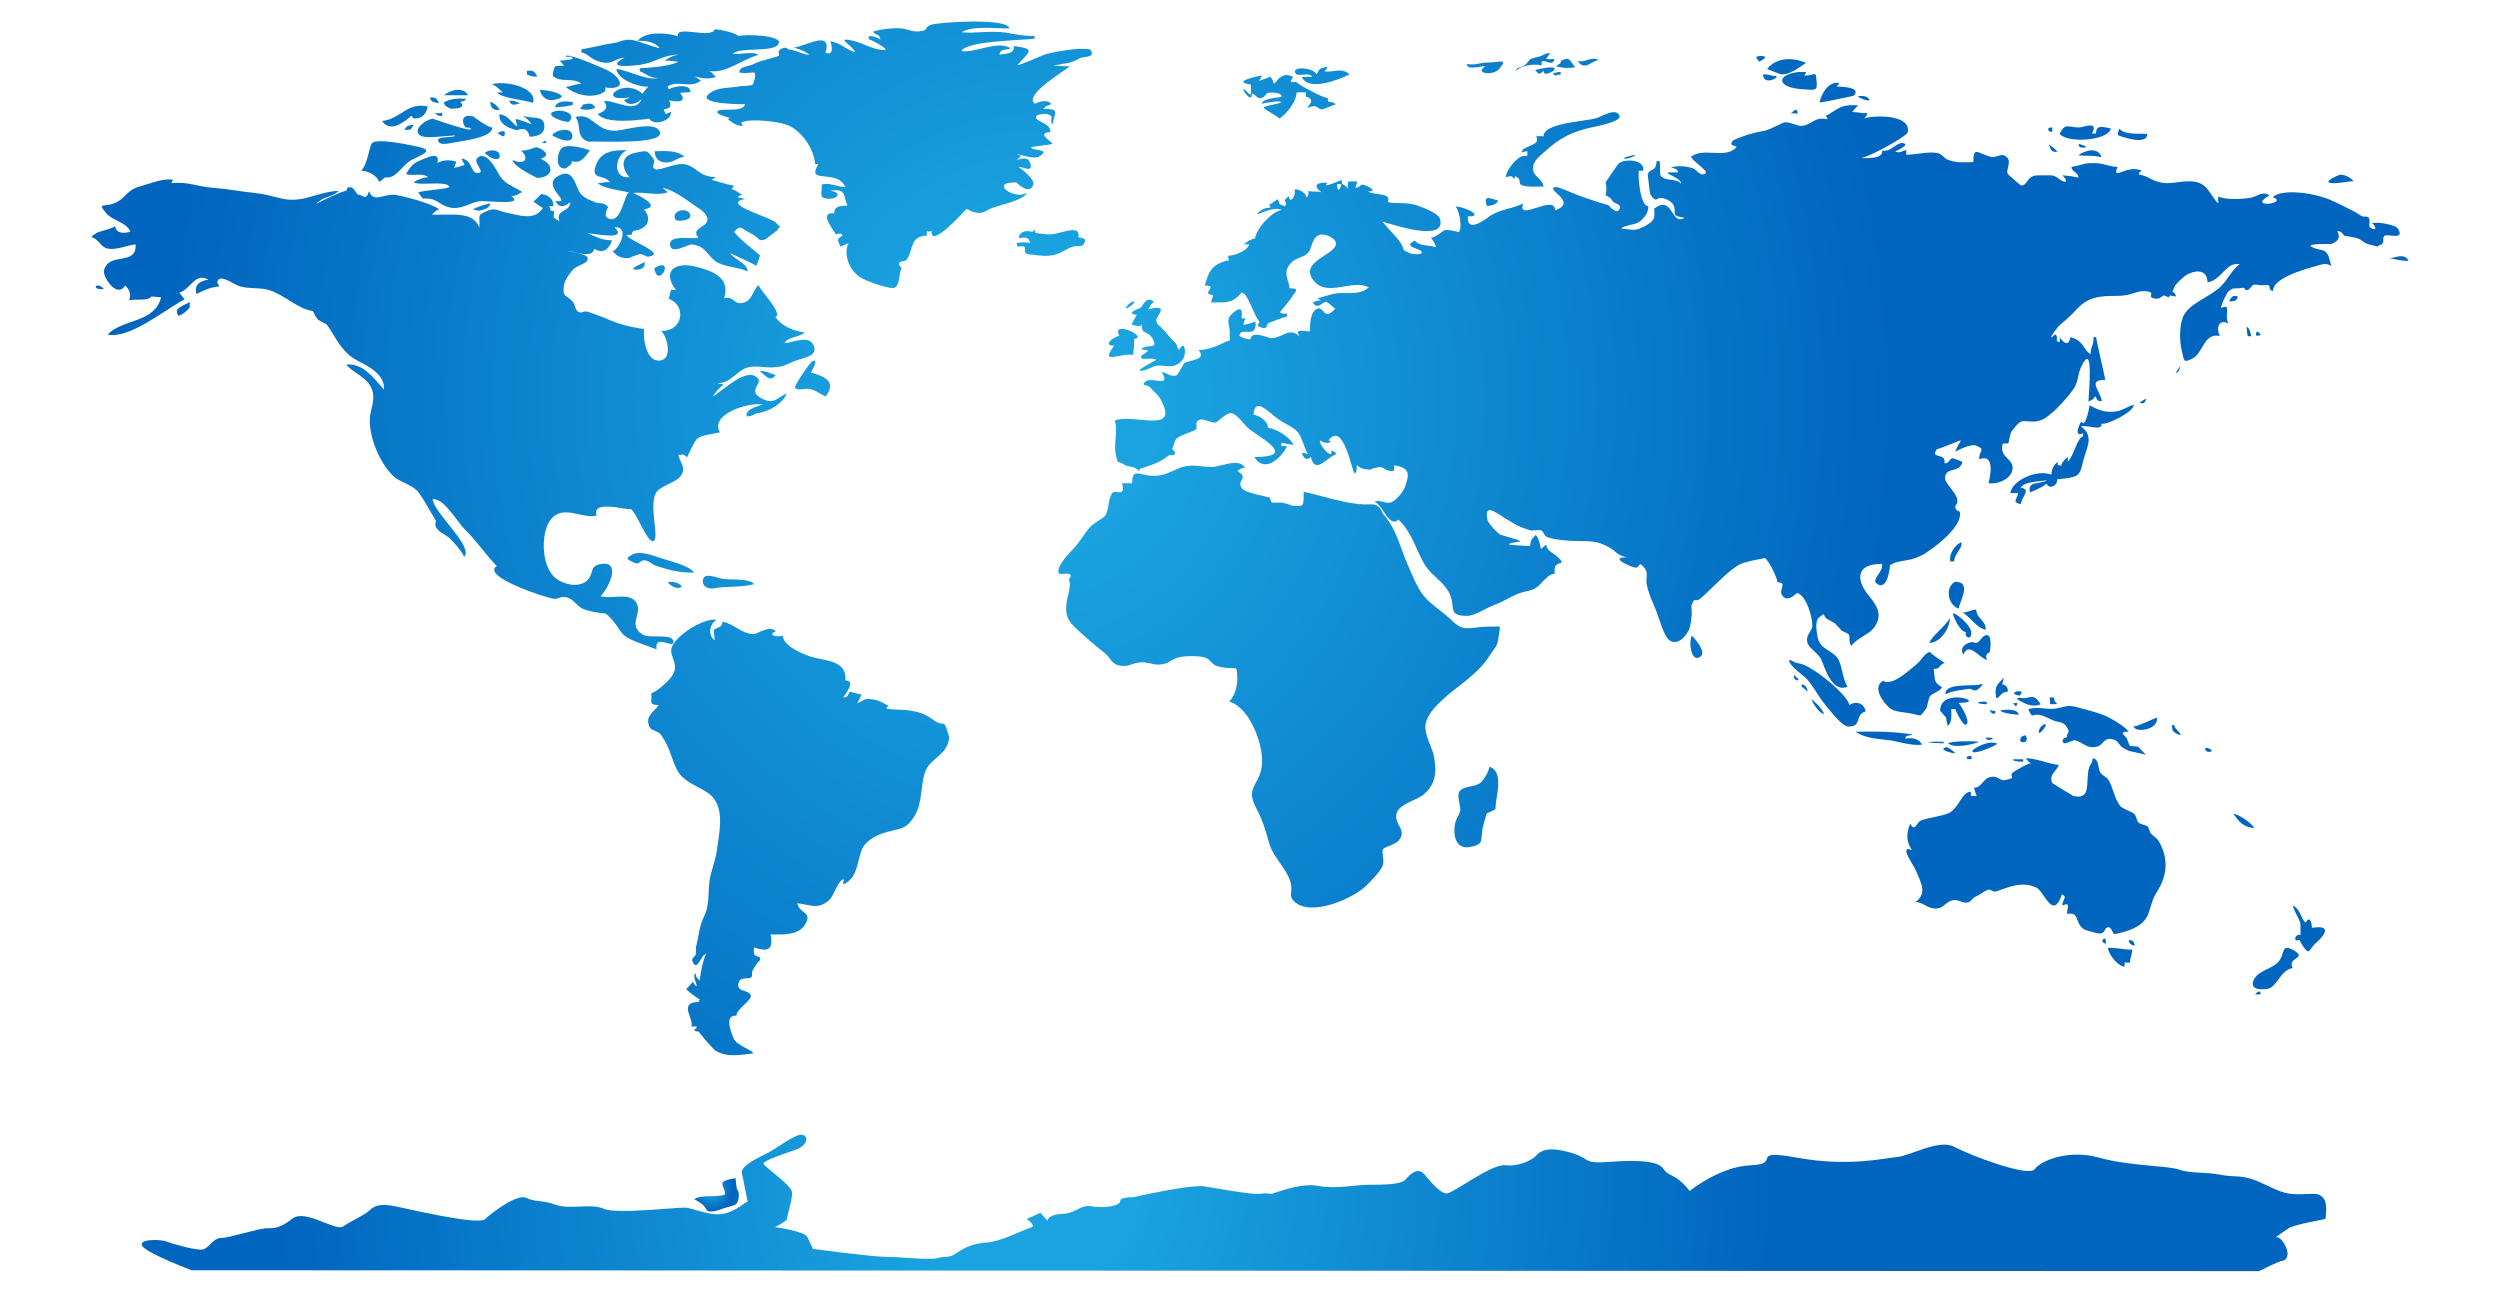 <?xml version="1.0" encoding="utf-8"?>
<!-- Generator: Adobe Illustrator 25.3.1, SVG Export Plug-In . SVG Version: 6.00 Build 0)  -->
<svg version="1.1" id="Capa_1" xmlns="http://www.w3.org/2000/svg" xmlns:xlink="http://www.w3.org/1999/xlink" x="0px" y="0px"
	 viewBox="0 0 2000 1040" enable-background="new 0 0 2000 1040" xml:space="preserve">
<rect y="0" fill="none" width="2000" height="1040"/>
<radialGradient id="SVGID_1_" cx="823.996" cy="659.109" r="690.143" gradientTransform="matrix(1 0 0 -1.107 0 1048.153)" gradientUnits="userSpaceOnUse">
	<stop  offset="0.15" style="stop-color:#1AA3E0"/>
	<stop  offset="1" style="stop-color:#0065BE"/>
</radialGradient>
<path fill="url(#SVGID_1_)" d="M523.4,214.6C540.7,204.1,526.7,232.4,523.4,214.6z M509.2,215.7c4.7,0,7.3-2.5,6.5-6
	C514.2,210.5,501.3,215.7,509.2,215.7z M537.3,129.4c3.6-1.6,5.9-3.5,10.3-4c-6.5-5.6-15.5-4.5-23.9-4.4
	C524,128.4,529.4,131.3,537.3,129.4L537.3,129.4z M1353.6,508.6c-3,3.7-0.9,23.1,7.1,16.4C1365.3,521.3,1355.1,510,1353.6,508.6z
	 M1686.3,759.2c2,5.9,7.1,12.7,13.1,14.3c0.5-1.1,0.5-2.4,0-3.4h4.6c0.2-4.9,1.7-6,1.7-10.5C1701.5,760.4,1685.8,756.5,1686.3,759.2
	C1686.6,760.1,1686.3,758.9,1686.3,759.2L1686.3,759.2z M1703,752.1c0,2.5,2.4,4.2,4.7,4.5C1707.6,753,1705.9,752.1,1703,752.1
	C1703,752.4,1703.4,752.1,1703,752.1z M1683.4,750.9c-3,1.2-1.1,3.4,1.1,4.2C1684.6,754.6,1685.1,750.2,1683.4,750.9
	C1682.9,751,1683.7,750.8,1683.4,750.9z M1812.7,791.2c8.8,0,10.8-14.8,21.4-16.8c-4.7-8.9,12.9-7.5,0.3-14.5
	c-10-5.4-6.1,3.9-12,9.9c-5.2,5.4-15,6.6-18.8,13C1800.7,787.3,1801.6,792.6,1812.7,791.2L1812.7,791.2z M1806,793.7
	c-0.7,0.5-1.4,1.1-2,1.8h4.4C1808.6,794.3,1808.3,792.2,1806,793.7C1805.5,794,1806.3,793.4,1806,793.7L1806,793.7z M1840.3,738.7
	c0,2.3,0.2,8.7,0.2,9.3c0-0.6-4.3-0.3-4.3,2.7c0,3.8,3-0.3,3.8,2.1c-0.1-0.3,4.4,8.9,7,8.2c0.9-0.3,3.5-4.8,5.2-6.1
	c8.1-7,13.5-15.3-2.7-12.6c0-4-1.8-10.3-4.9-4.2c-3.3-2-3.8-8.3-7.7-11.8C1829.7,719.5,1840.3,736.1,1840.3,738.7L1840.3,738.7z
	 M1786.8,651.1c4.1,5.9,7.6,10.5,16.4,11.4C1802.5,659.1,1790.3,651,1786.8,651.1L1786.8,651.1z M1612.6,607.2
	c-6.8,1.1,3.5,2.3,5.9,2.2v-2C1617,607.5,1610.6,607.5,1612.6,607.2L1612.6,607.2z M1673.7,609.8c-8.1,9,2.7,31.3-15.2,26.9
	c0.2,0-16.4-9.7-16.7-10.4c-3-6.2,3.3-9.4,5.3-14.3c-9.1-1.1-17.9-5.4-26.7-5.4c1.8,1.4,1.5,2.5,4.7,4.2c-1.7-1-10.8,4.8-13.2,6.1
	c-7.3,4.2,4,5-8.2,7.2c-3.9,0.7-5.8-4.4-12.3-2.2c-5.5,1.8-6.1,8.3-12.3,8.3c0.9,1.8,1.2,4.8,2.3,6.5h-4.7v-3.3
	c-7.1-0.4-9.6,13.5-17.8,17.1c-6.1,2.7-15.6,3.4-22.3,6c-3,1-5,9.9-8.5,2.3c-2.9,8.3-3.6,13.2,1.4,21.3c-10.8-4.4,0.9,10.9,3.2,16.3
	c4.6,11,9,18-0.2,25.2c6.2,0,9.9,6.2,17.8,5.1c4.6-0.6,6.8-5.5,12-6.5c4-1,8.2,2.7,11.7,1.8s3.6-3.7,6.7-4.8c2.9-1.1,6.1-4,9.4-5.3
	c2.3-1,4.2,2.1,7,1.2c9.6-3.3,20.5-8.4,31.9-3.1c6.7,3.3,13.2,26.9,20.5,5.6c5.2,1.6-0.3,4.9,0.5,8.9c6.4-3.4,4,1.4,3.5,6.6
	c10.5-1.8,5.8,6.5,13.5,12.3c0.9,0.7,10.5,3.3,12.5,3.4c5.3,0.1,3.6-4.9,7-5s3.3,5.9,5.6,5.4c10.8-2.1,22-5.9,26-14.9
	c2.6-6,3.2-12.2,7.3-18.6c8.2-12.7,9.7-26,2.1-39.9c-1.7-3.2-3.8-4.2-6.4-6.6c-1.8-1.8-1.8-4.9-3-6.2c-0.3-0.3-5.9-1.8-7.3-2.9
	c-1.7-1.6-1.5-5.3-3.5-7c-2.6-2.2-9-3.9-10.9-6.1c-4.9-5.5-6.2-16.3-9.9-21.5c-1.1-1.7-4.4-2.9-6.2-5.4c-2-3.1-0.9-10.5-5.9-11.6
	C1673.9,607.5,1673.7,608.6,1673.7,609.8L1673.7,609.8z M1764.4,600c1.5,2.2,3.2,1.6,5.2,0.9C1768.6,598.4,1762.8,597.1,1764.4,600
	C1764.7,600.5,1764.2,599.9,1764.4,600L1764.4,600z M1737.9,583.5c0,2.1,5.3,4.8,6.7,4.4c-1.2-3.1-5.2-5-5.2-7.9
	c-0.7,0-1.4,0.1-2.1,0.3C1737.7,581.4,1737.9,582.5,1737.9,583.5L1737.9,583.5z M1706.8,580.7c0.6,6.2,20.5,3.2,18.7-6.6
	C1724.4,574.1,1706.8,583,1706.8,580.7C1706.9,581.3,1706.8,580.2,1706.8,580.7L1706.8,580.7z M1616.4,593c0,1,7.7,2.1,4-4.8
	C1617.2,588.8,1615.8,590.2,1616.4,593L1616.4,593z M1588.6,590c0.5,2.7,3.5,2.1,5.9,1.1C1592.4,589.4,1591.3,590.5,1588.6,590
	L1588.6,590z M1634.2,580.1c-1.8,1.2-3,3.2-3.2,5.5C1631,589.6,1641.2,575.9,1634.2,580.1L1634.2,580.1z M1626.6,572.3
	c5-2,11.2,2,15.9,4c4.1,1.7,8.1,0.7,10.8,5.1c3.8,6.1-0.5,4.4,0.3,7.9c0.3,1-5.3,0.9-2.9,4.9c1.1,1.8,7.3-2.3,9.4-2
	c6.7,1.8,9.4,7.3,17.8,5c5.2-1.4,5-8.2,13.5-5.4c3.3,1.1,4.1,4.9,7,6.4c5.8,3.1,2.9,2.1,10.6,3.8c11.7,2.3,7.9,3.2,2.1-4.2
	c-0.9-1.1-6.5-0.6-7.6-1.2c0.6,0.4-3.2-8.6-2.4-6.4c-0.1-0.7-7.3-5.4,1.8-4.8c-1.7-2.9-10-8.4-14.3-10.6c-7.9-4.2-14-5.5-22.8-7.9
	c-12.5-3.8-11.8-1.6-21.7,0c-6.1,1-12.8-1.8-21.4,0.3C1623.7,570.1,1625.1,573,1626.6,572.3C1626.9,572.3,1626.4,572.4,1626.6,572.3
	L1626.6,572.3z M1583.7,561.6c-4.7,1,4.3,2,5.9,1.7C1589.7,560.5,1586.3,561.3,1583.7,561.6L1583.7,561.6z M1639.6,558
	c0.4,1.7,0.6,3.5,0.5,5.3h5.5c-0.9-2.3-2.3-1.2-2.3-5.3H1639.6C1639.6,558.2,1641,557.7,1639.6,558L1639.6,558z M1616.9,558.2
	c-1.2-0.2-2.5,0.2-3.5,1c5.6,3.1,11.7,7.3,19.1,4.2C1626.3,552.9,1622.6,560.2,1616.9,558.2L1616.9,558.2z M1615.6,556.5
	C1622.9,549.8,1602.9,554.3,1615.6,556.5C1616.4,555.8,1615.2,556.4,1615.6,556.5L1615.6,556.5z M1610.2,562.6
	c2,0.9,2.7,5.4,3.6-0.4C1611.1,562.6,1610.8,562.7,1610.2,562.6L1610.2,562.6z M1600.4,568.4c0,1.8,11.4,3.4,14.6,3.4
	C1614.4,566.3,1601.5,567.8,1600.4,568.4L1600.4,568.4z M1596.2,569l-4.4-1C1594.4,573.9,1597.3,569.6,1596.2,569
	C1595.4,568.7,1596.5,569.2,1596.2,569L1596.2,569z M1602.9,542.2c-4,4.9-6.7,5.5-6.4,12.5c0.6,9.7,3.2-2.1,9.6-1.2
	c0.6-2.6-0.9-5.1-3.2-5.8c-0.5-0.1-0.9-0.2-1.4-0.1C1602.3,546,1602.8,544.1,1602.9,542.2C1602.3,542.9,1602.9,542.7,1602.9,542.2
	L1602.9,542.2z M1552.1,568.6c0,0,5.5,6.4,4.9,5.6c-0.3-0.3,0.8,5.6,1.1,6.4c3.8-2.3,2.9-9.4,2.9-13.3h3.3
	c0.3,1.6,6.2,13.5,8.5,12.5c4.1-1.7-3.5-14.7-5.9-17.5C1591.9,562.4,1552.1,549,1552.1,568.6L1552.1,568.6z M1583.4,547.7
	c-4.3,1.4-28.1-1.6-27,7.6c7.9-3.3,10-2.7,18.4-4.2c2.6-0.6,3.3,2.1,6.5,1C1583,551.4,1589.2,545.5,1583.4,547.7L1583.4,547.7z
	 M1577.8,600.6c0,4.3,18.2-3.9,20.2-5.6C1590.9,591.6,1579,598.7,1577.8,600.6z M1575.5,604.8c-2.1,0.3-2.7,1-1.5,2.5h3.2
	C1577.5,606,1577.4,604.3,1575.5,604.8C1574.8,605,1576,604.7,1575.5,604.8z M1558.5,594.7c4.7,4.3,19.4,0.9,24.9-1.2
	C1579,592.7,1560.6,592.7,1558.5,594.7z M1556.7,597.8c-6.8,2,5.6,5,7.7,4.9C1563.5,601.7,1559,597.5,1556.7,597.8
	C1555.8,598.2,1557,597.8,1556.7,597.8z M1543.2,593.7c-4,0.3,9.7,1,12.5,1c-0.9,0.3-1.1-0.1-0.6-1.2
	C1550.6,593.4,1547.4,593,1543.2,593.7C1542.4,593.7,1543.9,593.6,1543.2,593.7z M1484.5,585.4c6.2,4.4,14.9,5.6,25.5,6.6
	c8.4,0.9,18.7,4.9,27.7,3.7c-2.4-4.5-7.7-5.9-13.4-4.8c0.3-3.4,3-1.8,5.9-3.3C1514.8,585.2,1500.6,585,1484.5,585.4z M1468.1,578.1
	C1466.9,580.6,1467.7,581.7,1468.1,578.1z M1506.4,544.6c-7.1,4.5-2.6,12.8,1.4,17.7c5.9,7.2,8.4,6.5,19.4,8.2
	c11.2,1.8,7.7,4.4,14.1-4.2c0.3-0.4,1.4-7.2,2.6-9.2c1.7-2.5,7.9-3.7,9.7-7.3c-7.1-4.3-5.2-5.4-6.7-14.7c5.5,0.3,3.8-3.1,9.1-4.9
	c0.5,1.2-12.9-8.4-11.8-8.6c-4.3,0.3-7.3,7-10.6,9.5C1526.2,537.4,1513.1,549.2,1506.4,544.6L1506.4,544.6z M1449.4,559.2
	c0.3,3.3,6.2,11.4,9.7,12.1C1458.4,566.8,1449.4,559.6,1449.4,559.2C1449.6,560,1449.4,558.7,1449.4,559.2L1449.4,559.2z
	 M1440.8,548.3c1.4,2.3,4,3.1,5.2,5.4c0-2.9-0.9-5.1-4.3-6.4C1440.6,549.8,1441.5,548.4,1440.8,548.3L1440.8,548.3z M1436.8,541.8
	c0-0.7-1.7-2.8-1.7-0.6c0,2,1.4,2.9,3.2,3.2C1439.1,543.2,1438.5,542.4,1436.8,541.8L1436.8,541.8z M1438.7,530.6
	c-3,0-4.7-2.8-7.6-2.5c1.4,5.9,11.2,11.5,14.6,15.4c5.3,5.9,9.6,14.6,15.2,21.3c3.8,4.3,12.8,16.4,17.8,16.4
	c11.2,0.3,4.9-9.5,13.8-12.1c-1.1-6.4-7.4-8.7-13.1-5.1C1478.8,556.5,1449.3,531.7,1438.7,530.6
	C1438.2,530.6,1439.9,530.7,1438.7,530.6L1438.7,530.6z M1578.3,513.6c-5.8,0.6-10.9,4.2-7.7,10.1c4.7-10.4,11.5,1.6,19.1,4.4
	c-2.7-5.1,2.1-6.2,2.1-6.4c0.2-1,2.4-13.6-2.4-13.6S1583.7,516.9,1578.3,513.6C1577.5,513.7,1578.7,513.8,1578.3,513.6L1578.3,513.6
	z M1562.3,490.6c-0.2,1.8,6.1,15.8,10.6,14.9c-2.3,4.5,5.8,7.8,3.8-1.2C1575.8,500.6,1566.9,491.3,1562.3,490.6
	C1562.3,491.3,1562.6,490.8,1562.3,490.6z M1570.2,490c6.7,4.3,11.2,12.5,18.5,13.8c0-7.6-7.7-9.3-7.7-16.1
	C1576.6,487.8,1574.5,490,1570.2,490C1571,490.5,1571,490,1570.2,490L1570.2,490z M1559.9,494.4c-3.9,7.1-14.3,14.2-16.4,19.9
	C1552.4,514.3,1559.9,502.5,1559.9,494.4C1559.7,494.6,1559.9,495.2,1559.9,494.4L1559.9,494.4z M1564.1,465.4
	c-8.1,4-6.1,18.8,3,21.5C1566.9,482.2,1578.4,465.4,1564.1,465.4L1564.1,465.4z M1569.3,434.4c0-2.3-10.6,5.5-9.1,14.7h3.2
	C1563.4,442.9,1569.3,439.9,1569.3,434.4L1569.3,434.4z M1707.1,323.9c-5.3,1-8.8,5-16,5.4c-7.7,0.6-11.2-0.8-19.4-5
	c-0.3,2.2-3.5,19.2-6.7,12.8c-1.5,2.3-6.4,13.1,1.5,9.5v2.5c-4.7,0.9-7,14.8-12.3,20.3c0.1-1.3,0.1-2.6,0-3.9
	c-3.2,2.8-4.1,3.8-5.5,7.3c-1.2-1.6-3.2,1.1-2.4-3.2c-3.5,2.2-4.7,5.4-5.3,10.1c-10.8-4.3-30.8,3.9-32.8,14.7c2.1,0.1,5,0,6.2,0
	c0,4.8-5.8,7,2.3,9c0-5.1,8.8-12.3,0-13.1c1.8-5.1,15.3-5.1,21-6.1c-6.1,3.7-15.9,0.1-13.7,9.7c5-2,9.7-4,13.2-7
	c2.4,5.3,9.4,1.1,8.4-3.4c21.3-2.2,17.3-3.2,22.3-19.4c2.9-9,6.2-16.1-3.2-23.1c6.4-1.1,16.9,4.3,16.6-2.1
	C1685.8,340.2,1707.1,329.3,1707.1,323.9C1706.8,324,1707.1,324.3,1707.1,323.9L1707.1,323.9z M1717.1,319.2
	c-2.3,0.3-3.3,1.8-5.5,2.7C1715,323.8,1715.9,321.9,1717.1,319.2C1716.8,319.3,1716.7,320.2,1717.1,319.2L1717.1,319.2z
	 M1743.6,292.9c-0.6,2.1-2,3.9-3.2,5.6C1744.8,297,1743.6,293.7,1743.6,292.9L1743.6,292.9z M1808.1,267c-0.5,0-1.5-2.4-2.9-1.4
	c-0.4,0.9-0.5,1.8-0.3,2.8C1805.8,268.6,1809.2,268.8,1808.1,267L1808.1,267z M1800.8,267.7c-1.1-2.8-0.8-4.5-3.5-6.4
	c0,2.5,0.6,4.9,0.8,7.5C1800.1,269.3,1801.4,269.3,1800.8,267.7C1800.7,267.3,1801,268.1,1800.8,267.7L1800.8,267.7z M1786.7,240.9
	c1.8-0.1,3.3-1.6,3.6-3.7c-4.7-1.6-5.2,1-7,3.7C1784.4,241.2,1785.6,241.2,1786.7,240.9L1786.7,240.9z M1911.6,206.6
	c4.6,0.7,10.8,2.5,15.3,2C1923.1,201.6,1914.8,206.9,1911.6,206.6C1912.3,206.7,1911.1,206.5,1911.6,206.6L1911.6,206.6z
	 M1863.7,146.2c5.9,1.2,13.1-1.2,19.1-1.2c-1.5-2.3-6.5-5.4-10.6-5.2C1870.9,139.8,1859.2,145.2,1863.7,146.2
	C1864,146.3,1863.3,146,1863.7,146.2L1863.7,146.2z M1694.9,108.4c5.3,1.9,22.9,7.8,22.9-1.3c-7.6-0.3-19,0.7-22.2-4.2
	C1695.2,103.5,1693.3,107.8,1694.9,108.4C1695.2,108.5,1694.5,108.3,1694.9,108.4L1694.9,108.4z M1662.6,124.2
	c6.5,0.9,12.3-0.3,18.5,1.7C1679,117.6,1668.8,119.7,1662.6,124.2z M1667.9,118c3.6,0-3-2.8-5-2.7C1662.9,118.3,1665,118,1667.9,118
	z M1647.7,107c5.9,7.9,38.9,5.6,41-4.2c-5.2-0.9-11.9-3.8-11.9,4.1c-1.1-0.2-2.1-0.2-3.2,0c5.6-11-6.8-4.8-10.9-4.9
	C1654.4,101.8,1652.2,98.1,1647.7,107L1647.7,107z M1642.1,105c-0.5-0.9-0.5-2,0-2.9C1636,101.2,1639,107,1642.1,105
	C1641.9,104.6,1641.5,105.3,1642.1,105L1642.1,105z M1639,115.6c1.8,4,1.7,6.4,7,5.8C1644.7,119.6,1641,116.8,1639,115.6L1639,115.6
	z M1495.3,79.3c-1.5-2.5-6.1-3.2-9.1-2C1487,78.2,1496.7,82.3,1495.3,79.3C1495.2,78.9,1495.5,79.7,1495.3,79.3L1495.3,79.3z
	 M1432.4,90.9c1.8-0.6,4,0,5.8,0C1437.4,84.7,1434.6,89.6,1432.4,90.9L1432.4,90.9z M1456,82c1.1,0,26.6-5,27.2-5.6
	c6.4-7.5-12.6-6.8-14-7.3c1.2-1.2,1.8-1.2,2.1-2.8C1460.2,64.4,1454.8,82,1456,82L1456,82z M1438.7,57.6
	c-18.8,2.5-16.1,12.2,1.2,13.6c13.1,1.2,14,1.4,13.4-5.8c-0.9-9.7-0.1-4.9-10-4.9c1.1-1.6,1.1-1.2,1.4-2.9
	C1442.6,57.6,1440.6,57.6,1438.7,57.6L1438.7,57.6z M1422.4,58.6c7.6,3.7,18.1-5.9,22.5-8.3c-9.9-4.3-23.2-4.9-31.1,4.7
	C1414.2,55.7,1420.6,57.8,1422.4,58.6C1422.9,58.9,1422.2,58.5,1422.4,58.6L1422.4,58.6z M1420.3,60.8c-3.5,0-6.1-1.8-9.9-1.2
	C1410.9,69.6,1425.3,60.8,1420.3,60.8L1420.3,60.8z M1409.2,44.8c-8.1,0-1.8,3.1-2.4,4C1405.2,51.1,1417.2,44.8,1409.2,44.8
	L1409.2,44.8z M1198.5,160.4c-4.7-0.8-12.5-5.9-9.1,4.3C1192.4,164.9,1198,163.4,1198.5,160.4
	C1198.2,160.4,1198.5,160.8,1198.5,160.4z M1219.3,124.7c-4.7-0.4-14.6,11.1-14.6,17.1c2.7-0.6,4.7-2.1,6.2,1c1.1-0.4,1.4-1.1,1.1-2
	c6.2,2.9,2,6,5.3,7.3c4.3,1.8,12.6,1.1,17.5,1.1c-0.6-6-7.9-7.9-8.4-13.5c-0.6-6.9,5.6-10.9,10.2-15.1c10.8-9.9,21-15.3,36.8-18.7
	c4.6-1,24.2-4.8,22.2-9.4c-3-6.8-14.4,0.9-18.4,2c-9.9,2.9-42.4,3.7-42.4,14.6c-2-0.3-3.9-0.3-5.9,0c5,7.9-12.8,7.5-11.1,12.8
	c1.8-0.4,2.3-1,4.3-0.9C1221.1,123.6,1223.7,125,1219.3,124.7C1218.5,124.7,1220.2,124.8,1219.3,124.7z M1300.6,126.9
	c2.8-0.1,5.4-1.1,7.7-2.9C1310.6,122.9,1293.9,126.9,1300.6,126.9L1300.6,126.9z M1262,48.7c6.1,8.3,10.2,0.4,17-0.7
	C1272.8,44.7,1267.9,50.6,1262,48.7z M1248.8,48.7c0,2.9-2.1,2.1-3.8,4.4c5,1.4,10.1,1.6,15.2,0.7
	C1255.6,48.6,1256.1,44.8,1248.8,48.7z M1246.9,57.6c-1.4,0.5-2.9,0.7-4.4,0.8c0.8,3.4,3.2,1.4,6.2,1
	C1248.5,58,1248.8,57.2,1246.9,57.6C1246.5,57.8,1247.2,57.6,1246.9,57.6z M1228,56.1c2.6,2,2.9,5.1,6.8,0.4c0,5.5,7.7,0.3,8.8-0.4
	c0.1-0.7,0-1.4-0.3-2C1238.6,53.4,1231,55.2,1228,56.1z M1212.6,56.7c4.4-4.2,14-6,20.8-4.4c-1.7-8.9,8.8,3.1,10.2-5.1
	c-2.2,0.2-4.5,0.2-6.7,0c0.9-1.2,2.6-4.1,3.2-4.8c-3.6,0-6.1,2.1-8.1,2.7c1.2-0.3-6.5,1.6-7.3,2c-2,1.1-2.7,3.7-5.5,5.4
	C1215.5,55,1213.7,53,1212.6,56.7z M1191,50c-8.1,0-10,2.5-17.6,1.2c0.5,5.3,10.3,1.7,14.9,1.7c-9.4,6.2,6.5,7.9,11.1,2.2
	C1206.8,46.1,1199.8,50,1191,50z M1036.2,58.3c1.8,4.1,11.6-1.4,13.5,3.2c-2.7-0.1-5.5,0.1-8.2,0c5,12.5,31.9,1.3,38.1-2
	c-6.1-6.1-14.6-1-19.9-2.5c0.9-1.8,2.3-1.4,1.8-3.7c-6.4,2.2-4.7,0.3-8.4,6.1C1050.8,54,1033.5,52.7,1036.2,58.3
	C1036.4,58.9,1035.9,57.8,1036.2,58.3z M1025.4,77.1c0,1.3-14.4,0.6-16.2,5.9c3.5-0.7,14.4-2.9,15.9-1.2c-2.3,1.4-14,3.1-14.1,4
	c-0.3,1.7,10.2,6.3,12.5,9.1c7-4.8,13.7-14.2,13.7-20.9c2.6-0.3,5.1-0.3,7.7,0c-0.9,6,0.8,1.8,3.5,5.3c2.1,2.5-2.1,4.7-2.1,7.2
	c7.4-4.2,8.2,1.4,11.1,1s8.2-3.3,11.2-3.9c-3.2-4-6.5,0.6-6.5-5.2c-3.2,0.3-24.8-11.3-25.4-13.1c-1.4,0.7-2.9,0.7-4.3,0
	c0.6-1.4,1.5-2.3,2-3.9c-8.2-3.5-8.4,0.6-12.2,1.6c1.8-0.6-2.9,4.2-3.5,4.3c1.2-0.4-2-5.9-2.6-6c0.8,0.2-9,3.4-8.8,3.4
	c1.1-1.6,1.5-3.2,2.4-4.4c-4.9,0.9-24.9,5.3-9,7.3c0,1.9,0.5,6.6-0.3,8.2c-2.9-1.4-2.6-3.8-6.2-4.4c1.5,2.7,7.3,11.2,7.3,3.4
	c3.3,0.3,3.6,4.9,8.4,3.4c2-0.6,3-3.8,4.9-4C1015,74.1,1024.8,73.3,1025.4,77.1C1025.4,77.3,1025.3,76.2,1025.4,77.1L1025.4,77.1z
	 M1693.6,236.7c13.5,0,15.8-5.3,25.2-3.4c5.2,1-1.1,4.2,4.3,5.4c7.7,1.7,5.2-5.3,11.8-0.6c0.6-3.2,2.9-0.7,5.9-1
	c-1.7-6.1-4.3-0.7-1.5-7.1c1.1-2.9,8.2-9.3,10.6-10.5c8.7-4.4,16.1-2.7,16.1,6.4c11.7-2.1,14.7-16.6,25.8-14.6
	c-7.4,5.4-10,14.2-18.2,20.5c-10.5,7.9-23.9,12.3-27.5,22.6c-2.7,7.6-2.4,18.3-0.9,25.1c2.3,9.5,1.1,11.1,8.8,7.3c8.4-4,9-21,22-18
	c-3.5-6-0.9-14.3,6.7-9.9c-2.4-5-0.5-9.5-1.1-12.6c-0.5-1.6-3.6-0.4-4.9,0c0.2-2.3,4.6-12,6.2-13.3c4.4-3.7,5-1.6,10.6-2.7
	c3-0.7,1.8,1.9,4,1.8c2.7-0.1,3.5-4.3,5.9-4.4c2.9-0.1,5.6,0.9,8.5,0.4c6.8-0.7,1.2,3.7,6.5,4.7c0-11.6,30.5-18.8,39.2-21.3
	c7.9-2,8.7,6.4,5.9-4.3c-2.4-9.6-7.7-5.8-14.6-10c-3.8-2.5,16.1-2,16-2c5.8-2.1,7.6-5,4.9-10.3c4.1-0.2,4.7,3.5,5.9,3.7
	c0.8,0.1,9.3,1.6,10.3,2c5.5,2.3,4.1,3.9,11.1,5.4c9.6,2.2,2.1,1.6,7.3-0.2c4.1-1.4,0.8-5.2,3.2-7.2c2.1-1.8,16.7,3.9,10.8-5.6
	c-2.1-3.4-17.2-5.8-20.8-4.4c3.3,2.1,4.3,7.1-1.4,3.4c-2-1.2,0.9-6.2-1.7-8.2c-1.4-1-4-0.1-5.2-1c-3.2-2.1-6.5-4-9.9-5.6
	c-5.6-2.7-9.1-4.7-15-7.2c-12.1-5.4-38.4-9.5-46.2-2.3c13.5,5-21.4,9.5-2.7-1.4c-5.6-3.9-10.3,1.4-16,2.1
	c-6.8,0.9-18.8,1.6-24.9-1.2c-0.1,1.9-0.1,3.8,0,5.6c-8.5-8.6-8.1-18.7-25.8-17.7c-6.7,0.3-13.1,2.3-19.7,1
	c-8.8-1.7-10.5-5.6-18.1-6.4c1.5-1.8-1.4-1.1,2.6-3c-11.4-5.9-24.6,9-19.6-3.2c-5.8,0-11.5-2.9-17.5-3c-11.4-0.2-8.8,1.4-19.3,3
	c0,4.2,5.5,4,5.5,8.6c-4.2-1-8.5-1.6-12.8-1.8c1.1,1.2,3.6,3.2,2.7,5.3c-5.2-0.9-6.2-4.5-11.1-5.3c0.3,0-12.8-0.1-13.5,0.1
	c-7,1.7-5.8,8-11.2,8c0.2,0-10.2-8.1-10.9-9.9c-0.9-2.1,3-9.2,0-12.3c-4.6-5-8.4,0.4-13.2-0.7c-10.6-2.7-14-9.2-14,4.2
	c-8.4,0.1-13.1,0.9-20.7-2c-2.7-1.1-4.3-4.4-7.8-5.2c-6.5-1.6-18.2,1.3-25.2,1.3V120c-2.6,0.8-6.5,3-8.8,1c0.6-0.1,12-5.1,6.7-6.4
	c-5.9-1.4-9.3,7.2-17.2,5.9c1.1,6.5-10.8,6-17.2,6c6.8-0.7,36.9-17.4,37.7-20.7c2.9-14.8-28-13.6-34.9-11.1c1.4-1.6,2.4-1.9,2.4-4.2
	c-4,0.3-7.9-0.9-11.9-0.9c1.4-1.9,3-3.7,4.7-5.3c-15.6-1.1-16.3,3.8-26,8.4c0.8,0.7,1.3,1.6,1.4,2.7c-10.8-2.3-11.6,4.3-20.5,5.3
	c-3.3,0.3-9.3-3.3-14.1-2.8c-0.9,0.1-10.9,5.6-15.3,6.6c-4.6,0.8-9.2,1.9-13.7,3.2c-1.8,0.7-11.2,3.7-12.3,5.1c-4.4,6,8.4,2,0.5,7.2
	c-8.7,5.8-24.9-1.7-33.7,5.4c2.4,5.1,18.1,13.4,9.3,14.1c-2.6,0.2-5.8-4.2-7.3-4.7c-5.9-2-12.1-2.4-18.1-1c2.4,1.1,5.6,0.9,5.6,4.2
	c-20.1-1.1,3.3,3.1,2.4,9c-3.3-4.7-12-1.6-16-6.2c-1.4-1.6,0.3-9.4-1.4-12.3c-0.6,0.5-1.4,0.6-2.1,0.4c0,9.1-5.9,5.4-7,10.9
	c0,0,1.7,15.2,2,15.7c5.8,8.5,4.3,0.9,11.2,3.3c8.8,3.1,8.4,7.3,8.4,12.5c0,1.8,6.8,2.8,7.9,2.9c-11.2,6.8-9-18.7-24.3-7.4
	c0,0,0.6,6.8-0.6,8.4c-2.1,3.2-4.4,4.3-7.3,5.9c-8.2,4.2-8.1,2.5-18.5,1.8c2.3-3.1,10.8-2.5,15-5.9c4-3.2,6.7-6.8,6.7-12.1
	c-6.2,0.6-8.4-22-7.7-28.3h3.5c1.8-8.3-13.1-10.3-19.4-5.9c-0.9,0.6-11.1,15.7-11.4,16.4c1.8-4.4,1.8,10.7,0.3,8
	c1.4,2.7,4.1,2,5.9,5.6c1.2,2.3,7,2.2,5.9,5.9c-1.8,6.4-8.8-2.3-9.1-2.5c-7.9-2-14-4.5-21.6-6.9c-3.9-1.2-18.2-8-20.5-7.6
	c-10,1.4,18.7,11.8-0.5,18.7c0-13.7-31.3,10-25.5-5.6c-8.4,4.4-17.8,4.5-26.1,9.7c-1.4,0.9-19.4,15.9-18.2,0.7
	c13.7,0.4-2.3-7.9-10-7.9c3.5,3.1,5.9,18.7,2.4,20.7c0.9-0.4-8.1-2.3-10.5-1.9c-2,0.3-7.4,6-11.4,6.3c1.1,1.4,4.1,5.6,3.8,7.6
	c-5.5-2.5-12-0.1-16.7-5.4c-11.1,5.4,5.6,6.1,5.6,9.3c0,2.5-8.4,1.4-9.1,1c-8.4-3.7-4.1-2.7-7.9-8.4c-3-4.9-9.7-11.1-14.7-17.1
	c4.4,0.9,51.8,17.9,46.2-2.2c-1.4-4.8-14.3-9.3-19.1-11c-7.7-2.7-19.3-0.7-22.8-2.7c4-7.5-12-5.1-15.6-8.2c6.1,0,3-2.5-0.1-4
	c-7.7-3.8-4.6,1-10.2,1c0.7-1.6,1.3-3.2,1.7-4.9c-2.5-0.3-4.9-0.3-7.4,0c0.1,2.5-0.3,3.9,0,6.1c-1.4-3.1-2.6-2.5-5.2-4.8
	c-1.1,5.4-3.6,7.8-3.6,0.8c0.9-0.4,2.9-0.1,3.8-0.1v-3.2c-2.3,0.3-16.9,7.5-11.5,2.2c-11.4-1-10.3,4.5-4.4,7.6
	c-3.2-1.2-7.6-0.1-10.9-1.2c0,2.9,0.5,3.7-1.7,5.2c0-3.5-5.6-6.8-9.4-6.4c1.5,4.9-3.6,12.5-4.6,5.4c-6.7,6-0.5,1.8-2.7,8.1
	c-5.6-2-4.3-0.6-5.9-5.6c-2.3,0.7-3.6,2.9-7.1,4.3c1.1,1.7,0.9,0.9,0.9,2.5c-4.2-0.2-8.2,1.8-10.8,5.4c5.6-1.7,13.8-6.4,19.9-3.7
	c-8.1,1.7-19.7,14.1-21.3,22.9c-2.7,0.2-6.7,2.7-9,4.7c1.4,0,2.9-0.1,4.3,0c-0.6,4.8-12.9,9.6-16.7,9c0,2-0.3,1.1,0.6,3.7
	c-14.7,2.9-16.6,10.6-19.4,20.3c12.2-0.3-4.4,6.8,6.7,7.5c-0.2,2.8-1.7,3.2-1.4,5.9c12,0,16.4,1.2,24.3-7.9
	c5.3,0.9,9.3,17.9,13.8,22.7c1.4,1.4-2.9,3.8,0.5,4.9c7.7,2.8,4.4-2.3,7.6-3.4c5.9-1.9,9.1-3.8,14.1-4.9c0.3-0.8,0.3-1.7,0-2.5
	c-2.9,0.3-3.8,0.3-5.5-1c1.7-2.3,8.7-10.4,9.3-11.6c1.7-4,8.4-7.6-1.7-7.6c0-6.5-6.1-12.5,1.4-20.4c3.6-4,10.6-4.3,14-8.4
	c2.3-2.7,2.4-10.5,7.7-13.5c4.1-2.3,13.5,1.6,14.1,6c1.7,9.5-32.2,14.9-16.7,31.4c10.9,11.5,30.1-2.5,43,4.2
	c-7.1,6.6-17.5,3.8-26,4.8c-3.2,0.4-15,4-15.2,4.1c1.2,0.4,2.1,1,3.3,1.4c-2.6,0-4.4,0.8-6.8,1.6c3,7,8.7-1.1,10.6-0.3
	c3.6,1.7,4,3.4,7.3,5.4c-9.3,10.6-8.7-1.8-14.1,0c-6.5,2.1-6.1,14.9-6.2,18.2c-5.5,0-12.6-2.8-8.1,4.2c-8.4-7.9-12.9,0.4-22.2,1.3
	c-3,0.1-16.4-7-17.3,0.9c-3.1-0.2-6.1-1.1-8.8-2.7c0.9-8.6,14.3,3.7,12.9-11.6c-2,0.9-8.5,2.9-9.7,2.5c0.3-1.8,0.9-3.6,1.7-5.2
	c-1,0.4-2.2,0.4-3.2,0c1.2-8.1-1.1-9.5-7.9-3.1c-4.9,4.4-1.4,9.2-1.5,13.5c-0.6,11.1,3,5-6.4,10.1c-4.9,2.5-13.2,5.1-18.5,5.1
	c6.8,8.1-6.5,7.3-11.7,10.7c-0.5,0.4-4.7,9.2-6.2,9.6c-5,1.4-8.2-2.9-11.6-2.5c7.9,12.4-7.7,3.7-12.5,7c-5.6,4,1.5,2.7,3.3,5.1
	c2.7,3.4,5.8,4.8,8.5,9.9c15.3,28-21.9,10.6-36.9,16.5c2.9,9-1.4,19.4,1.1,28.1c2.1,7.8-0.8,2.9,6.7,7.3c4.7,2.8,7.1,0.1,11.7,5.1
	c0.9-1,0.8-1.6-0.6-1.4c7.7-2.5,17.5-5.4,23.5-10.6c2.6-2.1,3.8,0.6,5.6-1.8c1.2-1.6-2.3-3.9-2.1-4c0.9-1.2,1.7-6.1,3.5-8.2
	c2.6-2.8,13.5-5.6,15.3-7.2c2.3-1.7-1.5-5.3,2.6-7.6c3.3-2,9.6,2.5,13.4,1.9c1.5-0.2,8.7-8.1,12.5-7.5c5.3,0.9,10.5,10,14.9,13.2
	c13.1,9.3,36.2,21.9,3.5,21.9c8.8,14.1,22.5-0.6,26.3-8.7h-4.7c0-0.9,0.1-1.8,0.3-2.7c3.2,0.8,6.4,1.4,9.7,1.7
	c-3.3-5.9-12.6-12.6-20.8-13.7c0.9-4.7-7.6-10.5-11.4-10.3c1.2-15.5,12.1-1.7,20.5,3.9c5.6,3.8,13.1,6.4,16.2,11.7
	c2,3.3,4.7,12.2,6.8,15.8c-2.3-0.7-2.9-1.1-4.9-0.7c1.7,4.2,4.1,6.2,7.3,2.9c3.2,15.3,14.3-1.1,20.5-2.1c-1.1-1.6-2.3-2.9-4.4-2.9
	c0.5,0.9,0.5,2,0,2.9c-3.2,0-9.9-9-8.8-11c3.2,1.7,5,2.7,8.7,1.1c-0.3-0.9-1.1-1.1-2-1.1c12.3-16.5,19,26.2,21,26.2s1.7-5.5,1.7-6.4
	c4.7,3.9,8.5,3.1,12.1,3.7c-3.8-0.6,6.2-2.3,6.1-2.3c3.8-0.1,5.6,4.3,11.8,2.9c-0.1-1.4-0.1-2.9,0-4.3c11.8,2.2,12.8,6,8.5,17.5
	c-1.5,4-7,10.5-10.8,12.1c-4.7,1.8-9-2.5-13.4-0.4c6.8,2.9,11.6,21.4,19.1,14.3c11.6,11,14.3,25.9,21.9,37.4
	c4.7,7.2,14.6,12.8,18.7,21.3c5.5,11.2-1.8,18,13.7,18.3c7,0,15.3-6.1,22.2-8.7c7.9-2.9,11.9-6,18.1-8.6c8.2-3.4,13.1-2,18.7-7.9
	c2.6-2.7,8.1-9.4,11.5-8.2c0-7,0.2-7.2,5.8-9.3c-0.6-3.3-6.8-7.1-9.6-9.2c-4.9-3.9,0-7.8-7-1.6c-0.8-2.9-1.7-9.4-4.3-11.2
	c-3,3.3-4,3.7-4.4,8.9c-10.8-0.9-27.6-0.6-7.7-3.8c-0.3-1.1-15.5-5-16.3-5.4c-2.4-1.6-9.6-8.9-10.2-12.1c-2.1-11.4,4-7.6,11.2-2.9
	c9.1,5.6,12.3,8.3,22.9,11.5c1.8,0.6,6.2-0.6,8.7,0c2,0.4,2.4,4.3,5,5.4c4.7,2.1,16.7,3.1,22.3,3.2c12.9,0.4,16.6-0.6,27,4.9
	c5.6,2.9,6.1,6.5,14.6,8.1c-14.9,0,2.1,7.1,5.6,8.1c5.6,1.7,2.6-7,8.7,0.9c2.9,3.7,0.6,8.3,1.4,12.3c1.5,7.9,4.6,14.2,7.7,21.6
	c2.1,5,6.1,21.4,11.4,24.1c5.6,2.9,11.2-2.2,14.3-8.2c2.1-3.9,2.1-8.4,2.7-12.8c0.3-2.3-0.8-6.6,0.2-8.6c2.7-6.6,2.1-0.1,7.4-4.9
	c10-8.9,22-22.4,31.3-27c3.6-2,19.4-4.9,19.7-4.8c3,1.8,10,16.1,10,19.4c9.3,0-1.4,7.1,5.3,12c4.6,3.2,9.7-3.8,10.6-3.4
	c7.1,1.8,12.1,19.2,12,26.2c0,3.9-6.4,7.9-3.6,14.4c1.7,3.9,8.2,7.5,10.6,12.3c2.7,6,8.7,27.5,21.1,21.9c-4.3-6.6-4.3-18.6-8.5-23.6
	c-6.4-6.8-13.7-6.5-15.5-16.5c-0.3-2.2-2.7-12.2,1.4-15.4c6.5-4.9,1.1-1.1,7.6,2.1c5.6,2.8,5,2.7,10,8.3c1.2,1.2,5.3,2.3,5.9,3.2
	c1.8,2.8-0.6,5.1,2.1,9.4c5.3-7,13.5-8.7,17.8-14.2c7.9-9.9,3-18-3.5-25.7c-9.7-11.6-12.3-25.8,10.3-25.8c1.4,6-8.4,12.5-4.6,15.5
	c9.3,7.5,11.2-14.4,10.9-14.3c4.1-3.3,12.8-3.7,17.3-4.9c6.7-2,9-3.3,14.6-7.2c7.7-5.3,22.2-17.1,24-26.7c1.4-7.1-2.7-2.8-3.5-7.5
	c-0.5-2.7,2.4-2.1,1.4-6.8c-1.2-5.6-9.9-12.7-9.7-16.9c0.3-7.8,9.1-5.1,12.2-9.3c2.7-3.8,2.7-3.4-5.3-6.2c-3.5-1.1-2.6,3.9-7.3,3.9
	c1.4-9.3-11.9-2.8-6.1-11.4c-0.3,0.6,10.5-3.8,11.1-4c11.9-4.2,8.4-5.4,3.5,6c3.5-1.8,12.9-6.4,16.9-4.8c8.2,3.3,1.7,4.5,2.4,10.9
	c12.8-4.9,8.8,13.6,7.4,19.2c9.1,1,19.4-4.5,19.3-12.6c-0.1-7.2-10.2-8.1-8.2-18.2c0.5-2,4.6-0.4,4.9-1.4c0.1-0.3,1.5-8.1,2.3-9
	c1.8-2.2,4.9-7,8.2-8.3c2-0.7,9.1,0.8,12.8-0.2c4.9-1.2,6.2-2.4,10-5.4c6.1-4.8,14-13.7,18.1-19.4c4.9-6.6,3.5-12,6.8-18.7
	c10.5-22.4,5.8,21.9,5.8,28.1c2-1.9,3.5-0.9,5.2-4.5c2.4,2.1,0.3,3.8,5.5,4c-1.4-9-12-17.1,2.7-17.1c0.3,0-7-30.7-7.3-34.2h-2.1
	c0.3,7.3-2.3,6.8-2.3,13.6c-6.1-3.3-4.9-10.5-16.1-13.6c-1.4,7.5-5.3,5.1-8.7,0c0.3,1.3,0.3,2.7,0,4c-4.9-0.7,0-3.4-3.5-6.2
	c-7.6,7-0.1-3.4,2.6-6.4c4.3-4.2,8.8-7.2,13.4-12.5C1670.2,237.4,1679,236.7,1693.6,236.7L1693.6,236.7z M906.3,241.3
	c-2.6,0.8-5.2,3.4-5.8,5.6C902.9,246.5,910.4,240.6,906.3,241.3C905.3,241.6,906.6,241.3,906.3,241.3L906.3,241.3z M912,296.6
	c5.5,0,9.6-3.4,12.8-4c4.7-0.7,11.6,1.3,15.3-0.2c6.8-2.9,9.1-9,7.3-14.6c-1.2-3.7-4.1,2.1-4.2,2c-1.8-1.7-1.5-4.5-3-5.6
	c-2.4-2-5.8-6.4-9-9.9c-4.9-5.3-5.5-4-6.2-8.2c-0.5-2.8,12-13.5-6.4-8.6c1.5-2.3,1.7-4.3,4.6-5.9c-6.1-5.5-8.7,3-10.9,4.7
	c-0.5,0.3-12.8,4.2-3,5.6c-0.9,2.5-4,6.3-3.8,7.9c3.2,0.3,7.1,2.7,8.1-0.6c-0.8,9.7,4.7,4.3,8.7,12.2c4.6,9-4.7,2.9-9.4,8.1
	c1.8,0.3,3.5,0.5,5.3,0.6c0,2.7-7.3,3.8-4.9,6.4c1.5,1.6,9.1-0.8,11.7,1.4C923.7,288.7,908.6,296.6,912,296.6L912,296.6z
	 M907.4,271.2c12-1.6-19.1-15.7-11.9-2.5c-5.8,1-13.4,8.2-4.1,7.8c-12.2,16.2,4.9,5.4,15.2,7.5C907.1,279.7,907.4,275.4,907.4,271.2
	L907.4,271.2z M1196.4,646.7c0-9.4,7.4-29-4.9-33.4c0,3.3-4.7,11.1-7,12.8c-4.6,3.8-11.6,2.2-16.3,6.2c-3.5,3.2,0.5,13.2,0,15.8
	c-0.8,5-3.2,5.5-4.3,11.7c-1.5,8.2,0.6,20.2,12.5,17.7c11.4-2.2,7.7-5.4,9.7-14.7c0.1-1.1,3-11.6,3.2-12
	C1190.3,650,1196.4,648.3,1196.4,646.7L1196.4,646.7z M1106.7,411.5c-5.2-11.2-8.2-7-19.4-8.2c-16.4-1.8-29-6.6-44.4-9.9
	c0,13.6,0.3,11.1-9.7,11.2c2.1-0.1-8.8-2.9-7.8-2.5h-7.9c-0.8-1.2-1.3-2.5-1.5-4c-4.9-1.4-19.3-3.7-22.2-7.2
	c-5.6-6.8,6.2-8.1-3.8-14c2.6-2,2.3-2.2,5.9-2.9c-5-7.9-19-0.6-26.4-0.4c-7.9,0.1-16.4-3.1-26.4,1c-6.8,2.7-11.6,6.2-20.5,6.1
	c-10.9-0.1-16.9-7.1-16.9,5.9h-8.1c3.6,12.1-5.9,4.3-8.1,8.2c-3.5,6.4-2.3,13.8-5.5,17.9c-1.8,2.3-9,5.5-11.8,8.9
	c-3.2,3.3-6.8,9.2-10.3,13.7c-3.3,4.5-17,16.3-15,23.1c0.5,2,8.2-0.9,9.4,1.6c1.1,1.8-1.5,2.8-1.1,3.9c2.1,5.1-1.5,13.6-2,18.7
	c-0.5,6.4-1.1,11.7,6.5,19c8.2,7.8,15.8,14.3,24.9,21.5c3,2.5,4.6,8.2,11.2,9.4c7.6,1.2,8.5-1.7,15.6-2.5c6.2-0.7,10.9,1.8,15.2,1.7
	c9-0.3,8.4-3.4,15.6-5.6c5.9-1.8,18.7-1.4,22.2,0c5.3,2.2,4,5.9,12,7.5c13.8,2.8,13.1-3.4,13.4,9.9c0.1,6.2-2.6,14.2-6.5,17.7
	c17.3,5,28.7,37.3,26,52.7s-13.1,16.1-4.3,32.6c5.3,10.3,7.1,16.4,10.2,27.6c3.2,11.6,13.1,19.6,16.7,30.1c3.2,9-1.7,11.8,3.3,16.8
	c13.1,13.1,47.5-2.3,57.7-12.4c4-3.9,10.6-10.6,12.9-15.3s-0.8-11.1,0.6-13.8c1.1-2.2,9.7-3.7,12.5-7c7.3-8.7-3.8-12.5-1.7-21.6
	c1.7-7.5,16.7-11.2,21.1-14.8c10.6-8.7,11.2-18.6,8.7-31.8c-1.5-7.3-9.1-18.5-5.9-27.5c4.1-12.1,21.1-23.8,31.3-32
	c7.4-6,14.9-12.8,19.9-21.3c3.5-5.4,5.6-6,6.5-13.3c1.4-11.5,3.3-8.7-7.6-8.9c-15.2,0-19.6,5.3-30.2-5.3c-6.1-6.2-15.8-12-21.6-18.8
	c-5.8-6.6-11.7-22-15.2-30.1C1119.3,434.7,1116.3,422.2,1106.7,411.5C1106.3,410.6,1107.3,412.1,1106.7,411.5z M557.4,789
	c-2.1-0.4-2-3.4-3.5-3.4c0.6,0-4.9,5.9-4.9,5.6c0,1,10,8.1,10.8,8.3c-0.5,0.5-0.7,1.3-0.6,2.1c-17.3,0-3.5,13.8-6.2,19.7
	c1.5-0.3,2.9-0.3,4.4,0c0,1.4-0.8,2.1-2.4,2.2c2.7,2.8,1.4,1.1,4.1,1.8c-0.9-0.3,11.4,14.1,13.4,15.3c10.3,5.9,20.2,2.9,30.1,2.2
	c-0.5-2.9-12.9-6.1-15.5-11.7c-2.4-5.4-7.9-19.4,2-18.5c0-5.6,12.5-12.1,11.5-16.3c-0.9-4.9-13.5-2-9.1-11.5
	c1.4-3.1,8.2-1.4,9.7-3.1c1.2-1.6-0.5-4,1.4-5.9c-1.2,1.2,6.4-10.9,5.3-6.4c1.8-7.9-6.4,0.1-4.6-11.5c12.6,4.5,15.2,0.4,13.2-10.4
	c10.5,0.3,23.1,0.7,28-8.6c5.2-9.9-4.7-7.6-6.7-16.3c11.7,1.4,16.1,5.1,25.2-2.2c4.3-3.4,7.6-17.5,12.3-16.8c-0.6,2-1.1,2.1-0.5,3.9
	c13.8-6.2,10-24.3,17.6-32.4c4.9-5.4,11.7-8.1,18.7-9.9c11.1-2.9,14.1-2.2,20.4-12.2c7.4-11.6,4.4-29.5,10.3-38.9
	c4.3-7,13.8-11,16.3-18.8c1.8-5.3,1.4-5,0-9.9c-3.2-10.5-3-3.7-10.3-8.7c-7.7-5.5-10.9-6.8-20.7-8.4c-5.3-1-23.9,0.1-16.1-3.4
	c-2.9-1.8-7.4-4.4-11.2-5.1c-9.6-1.7-7.4,0.3-14.1,2.9c1.3-2.3,2.5-4.6,3.5-7.1c-2.4-0.3-5.9-1.4-8.4-2.1s-1.1,5-6.2,4.4
	c1.1-2.1,10.9-13.5,1.7-13.5c1.5-14.9-13.7-15.7-23.7-18c-8.2-1.8-26.4-9.4-26.4-17.9c-4.6,1.6-12.9-0.4-5.6-3.4
	c-4.9-5.5-14.7,2.3-17.6,2.2c-10.3-0.3-15.2-8.2-25.1-9.9c0,4.9-3.6,3.8-6.8,6.6c-0.5,0.4,0.9,7.1,0.6,8.2
	c-5.6-4.2-4.1-13.1,1.5-16.3c-9.1-2.3-34.6,13.1-36.2,23.6c-0.8,5.9,5.9,12,1.5,19.9c-2.3,4.4-12.3,13.6-17.5,15.3
	c0.9,7.5-2.6,8.9,5.9,9.4c-3.5,5.5-11.7,8.9-7,17.9c1.1,2.3,6.4,2.8,8.7,5.6c2.2,3.1,4.2,6.5,5.8,10.1c2.9,6.6,5.6,17.7,10.3,22.7
	c6.5,6.8,14.3,8.7,22.3,14.4c13.5,9.9,8.5,30.7,6.4,46c-1.2,8.3-4.7,16.3-5.8,24c-1.2,9.2,0,18.7-3.9,27.4c-4.6,9.5-4.3,15.2-7,25.9
	c0.2-0.7-0.2,7.1,0,5.1c-0.2,1.7-3.6,3.3-2.9,5.4c3.8,10.3,7-5.1,10.9-5.4c-2.9,7.2-3.9,13.3-5,21.5c-2.1-3.3-2.6-1.6-3.3-6
	C553.7,780.4,557.5,787.1,557.4,789z M570.9,470.7c9.4-2,22.9-0.6,32.4-3.4c-4.1-4.8-17-3.2-24.9-4.2c-5-0.6-15.3-6-16.1,1.2
	C561.6,468.8,566.2,471.5,570.9,470.7C572,470.4,570.2,470.8,570.9,470.7z M545.5,469.2c-2.3-3.2-6.7-4.2-11.4-3.4
	C537,469.2,542.2,472,545.5,469.2C545.1,468.6,544.6,469.9,545.5,469.2z M555.3,458.1c-4.1-6-21-9.5-28.1-12.1
	c-4.7-1.6-15.2-5.5-21-2.5c-6.4,3.4-4.9,3.9,2,7c3,1.4,4.7-2.9,7.6-2.3c4,0.6,6.5,3.7,8.7,4.3C535.5,456.1,542.5,458.1,555.3,458.1z
	 M816.1,190.4c5-0.7,6.7-0.6,8.1,4c-3.6-0.7-7.2-0.7-10.8,0c0.1,1,0.5,2,0.6,2.9c10.9-1.7,2.4,4,8.1,6c1.2,0.3,14,1.6,14.6,1.4
	c9.7-0.4,10.6-2.3,19-6.4c7-3.4,10.2,1.4,12.3-5.4c0.9-2.7-4.3-2.8-5.3-2.9c2.3-12.3-16-1.4-25.1-2.5c-1.4-0.1-9.4-1.1-7.9-1
	c-4-0.3,0.3-5.5-3.8-1C816,182.6,813.5,191,816.1,190.4C816.9,190.4,815.3,190.7,816.1,190.4z M649.8,289.1
	c-2.1,1.2-14.7,19.7-13.8,21c2,2.9,8.7,0.1,12.3,1.2c5.5,1.4,6.7,3.5,12.3,5.9c8.4-11.6,0.5-15.6-11.8-19.2
	C648.5,298.3,656.1,285.8,649.8,289.1C649,289.6,650.4,288.9,649.8,289.1z M620.6,300.1c-5.5-1.7-7.7-3.7-13.1-3.1
	C612.5,299.7,615.7,306.5,620.6,300.1C619.8,299.7,620.3,300.3,620.6,300.1z M773,167.4c1.5-0.4,3.2,1.4,4.4,1.8
	c9.6,2.9,9.6-0.4,17.5-3.3c7-2.4,24.3-5.9,26.7-11.8c-9.4,6.8-31.6-9-8.1-8.1c-0.9-0.1,10.6,11.1,13.2,1.4
	c1.1-3.5-8.7-12.1-11.7-13.6c1.7-1.4,12.3,5.6,9.1-3.4c-1.5-4.3-4.3-4.3-10.5-2.5c1.2-1.7,2.4-1.6,3.2-3.2c-1.1-0.3-2.2-0.7-3.2-1.2
	c3.5,0,13.2,4.3,17.8,1.6c10.5-6.4-6.4-4.1-6.4-7.2c0-0.9,16-1.6,17-3.2c-3.3-3.1-12.1-8.3-1.7-9c0.3-8.1-12.9-8-11.4-12.5
	c0.6-1.8,7-2.5,8.7-2c7,2.3,1.2,2.9,4.4,8.6c1.8-10.3,6.2-12.7-7.3-12.7c3.6-3.8,0.1-1,6.4-3.8c-3.8-5.3-13.1-0.2-13.2-0.3
	c-9.6-7.1,24.5-26.4,27.7-30c-4.4,0.2-8.5-0.4-12.8-0.6c8.8-1.7,13.8-1.4,21.4-6c2-1.2,12.9,0,8.1-6.6c-0.9-1.1-12.2-0.6-13.2-0.4
	c-7.3,0.8-14.5,2-21.7,3.7c-4.1,1.1-21,9.3-23.4,8.9c9.7-11.1,15-12.7-2.7-15.2c0,6.4-5,5.8-11.8,6.9c1.1-5.3,5-3.2,9.1-5
	c-10-6.8-28.4,3.8-39.3,2.2c2.9-8.1,48-8.7,58.3-9.9v-2.2c-10.3,0-15-1.4-22.9-2.7c-12-1.8-23.7,0.8-35.4-0.3c8.5-5.4,26-3,38.3-3
	c-1.4-8.7-55.3-5.1-62.3-3.1c-7.4,2.3-0.8,4.5-10.2,5.4c-5.5,0.6-10-2.4-15.6-2.5c-5.2-0.3-15.3,0.7-21.1,2.7
	c1.7,3.1,5.8,1.8,5.8,6.3c-2.1-1.6-11.8-5.3-8.8,0.1c-0.8-1.3,17.2,8.3,12.2,8.3c-11.4,0-20.1-8.3-32.1-8.3c0,2.3,7.4,6.4,8.5,10
	c-7.3-2-12.2-7.9-19.9-8.6c2,3.7,2.6,12.3-3.8,8.9c0-0.1,3-7.2-1.2-9.2c-5-2.7-21.3,6.4-24.6,4.9c3.6,1.4,10,3.2,12.9,6.1
	c-5.2-0.1-9.6-3.3-14.9-3.9c-3.5-0.4-2.6-3-7.3-1c-4.4,2-0.9,5-2.1,5.6c-4.3,2.3-13.1,3.1-21.1,7.1c-3.2,1.6-10.9,1.4-10.5,6.4
	c4.7,1.1,7,0,11.4,0c3,0-0.2,9.3-0.8,9.7c-1.5,1.2-8.2,0.9-10.3,1.3c-5.6,1.3-15.5,0.8-21.1,3.8c-18.4,9.7,15.5,10.6,25.4,10.6
	c-2,7.5-22.3,2-22.3,6.3c0,2.1,8.8,4.3,10.8,4.8c-1.5,0-1.7,0-2.1,1c2.7,2.1,7.9,6.2,12,4.9c-0.3-0.6-2.1-2-1.2-2.5
	c6.1-3.4,32.2-0.9,39.5,3.4c10.3,6.1,18.4,18.5,19.3,30h2.6c-10.3,16.9,14.6,3.1,21.6,18.3c-6.7,0.1-12.9-4.1-19.1-1.8
	c1.5,4.2-3.9,11.1,5.5,11.2c8.2,0.1,10.8-5.2,1.2-6.5c13.7-1.6,10.3,3.3,14.1,12.1c-6.1-0.3-10.8,0.7-10.6,6.1
	c-13.5-1.6,0.6,14.6,1.5,17.2c-0.3-0.7,4-1.8,4.9-0.1c0.6,1.3-4.4,2.9-3,4c-2.1-1.8,2.4,7,1.8,5.6c0-0.3,5.3-2.8,6.2-2.7
	c-4.1,7.8,0,20.9,9.3,27.1c4.1,2.9,24.3,10,27.5,8.4c4.6-2.3,3.3-10.7,5.2-14.5c1.1-2.3-2.7-3.1-1.2-5.6c0.8-1.4,4.7-0.6,6.1-2.8
	c5.5-9.2,2.1-17.9,15.8-18.9c-0.5-6,0.3-1.8,3.8-3.7C743.8,200.2,772.8,167.4,773,167.4z M478.2,91.2c5.8,8.1,31.8,5.1,41.3,3.7
	c2.6,5.9,17.9,2.3,17.3-5.4c-1.5,0.7-2.9,1.2-4.4,1.8c-0.5-1.2-0.9-2.5-1.4-3.8c6.2-1,5.9-2.5,4.4-7.3c7.7,2,14.3,0.9,8.8-5.6
	c-0.8-1,8.2-0.2,8.2-1.2c0-6.8-13.8-4.5-17.3-1.8c-0.3-0.8-0.8-1.6-1.1-2.4c8.8-5.6,18.4,2.2,26.7-4.8l-4.9-3.2
	c5.6,1.4,10.9,2.5,17,0.3c-2.6-2-2.3-3.3-5.6-4.8c12.8,2.8,27.8-10,39.6-12.7c-3.8-3.4-14-0.1-20.5-0.9c5.3-6.2,34.8-0.2,36.8-8.9
	c1.2-5.9-25.7-7-32.2-5.4c-2.4-2.3-12.8-4.9-19.1-5.4c-2.6,8.2-31.6-3.8-29.5,5.6c-8.1-2.8-26-4.3-32.2,3.7
	c6.8-0.3,14.3,0.9,17.6,5.9c-6.8-1.6-16-5.5-21.9-6.6c-6.2-1.1-11.2,2-13.1,2.1c-6.5,0.9-19.6,4-27.5,5.4c0,0.8-0.2,1.6-0.2,2.3
	c6.7,1.9,7.1,5.4,14.6,7.5c10.6,3,10.9-2.2,20.2-3.3c-18.5,9.9,10.2,6.4,15.2,5.3c10.3-2.3,17.5-7.9,28.3-7.5
	c-4.3,0.4-8.3,2.1-11.8,4.9c3.9-0.7,7.3,0.6,11.1,0.6c-5.5,3.7-22.9,4.9-30.8,5.3V57c5.3,2.1,8.4,5.5,14.6,5.4
	c-9.1,2.3-22.9-6-33.3-7.2c0.9,8.1,16.6,14.5,25.5,14.1c-2.1,2.1-3,3.8-4.7,5.6c-15.3-13.8-38.4,7.6-9.9,3c-1.5,0.8-3,1.4-4.7,2.2
	c3.3,5,9.6,3.4,14.1-1c-5.3,12.7-20.8,0.7-30.2,1.8C487.4,86.7,483.6,89,478.2,91.2z M480.7,75.1c1.5-1.7,4.3-0.7,3.5-5.1
	c17.2,2.3,13.2-7.3,2.4-13.5c0.6,0.3-34.8-15.9-34-11.2c2.6,0.6,4.9-1.1,5.5,1.8c0,0.4-9.6,1.6-10.6,1.4c2.3,1.4,2.9,3.4,3.8,4.2
	c-2.6-0.3-4.9,0.3-7.3,0.2c-1,2.4-1.6,5.1-1.8,7.8c6.4,5.9,16,0.9,22.9,6.2c-4.3,0.3-8.5,2.1-12.5,2.7
	C460.6,76,471.3,78.4,480.7,75.1L480.7,75.1z M466.5,83.6c-0.8,1.1-1.5,2.2-2.4,3.4c4,1.3,8.3,1,12.2-0.9
	C473.8,81.9,471.3,82.7,466.5,83.6L466.5,83.6z M471,113.4c5.3-1,65,3.4,56.2-9.2c-5.3-7.5-28.9,0.6-36,0.4
	c-15.2-0.3-17.2-14.6-30.7-11C465.5,101.5,460.2,109.9,471,113.4L471,113.4z M433.4,114.4h3.8C435.6,110.6,435.6,113.6,433.4,114.4
	L433.4,114.4z M441.8,108.2c2.7,2.3,17.5,8.4,16-0.2C456.5,100.9,444.2,104.2,441.8,108.2L441.8,108.2z M455,97.5
	c6.1-5.6-2.7-9.7-9.1-8.9C432.7,90.7,448.9,97.7,455,97.5L455,97.5z M443.9,85.8c4.8-0.1,9.6-0.7,14.3-1.8v-2.4
	C452.3,80.8,445.7,80.4,443.9,85.8L443.9,85.8z M445,79.5c13.5-3-9-8.6-13.2-7.3C433.6,78.1,438,81.6,445,79.5L445,79.5z
	 M429.9,61.1c-2-3.4-3.3-5.3-8.4-4.4v2.9C425.2,61,426.6,61.7,429.9,61.1z M426.4,82.3c3.9-12.3-22.8-18.3-32.8-14.8
	c3.9,1.4,5.9,4.2,8.7,6.4h-4.6C401.7,78.9,418.7,79.6,426.4,82.3z M416.1,82.8c-3.3-1.2-4.4-3-8.7-2C409.1,85,411.7,83.7,416.1,82.8
	z M413.7,104.2c5.5-2.5,8.8-0.6,10,5.2c7.1-0.3,12.6-2.5,11.7-9.6c-0.9-7.8-9.4-4.4-17.2-7.2c2.7,1.8,5.6,4.2,7.1,6.9
	c-0.3-0.4-10.8-4.2-12.8-4.3c0.3,2.1,0.8,4.2,1.4,6.2c-5-3.5-7.3-9.3-14.3-10C398.8,98.8,406.2,102.5,413.7,104.2L413.7,104.2z
	 M398,106.2c0.6,0.3,5.9,6,5.9,0.2C404,103.2,398.8,106.2,398,106.2z M399.9,87.7c-1.9-2.9-4.6-5.2-7.7-6.4
	C392.4,86.3,395,89,399.9,87.7z M540.7,176.2c3.8,1.1,14.6-0.1,10.8-5.8C548.1,165.5,536,169.3,540.7,176.2z M453.3,134.5
	c1.7-2.7,4.3-1.7,4.1-5.6c7.6,2.5,10.6-3.7,14.6-8.6c-5.5-1.9-17.2-5.3-22.2-2.1C445.4,121,443.6,137.1,453.3,134.5L453.3,134.5z
	 M429.6,142.3c12.5,0,14.9-10.3,2.9-15.3c9.1-2.7,2-7.8-3.2-9.2c-0.9-0.3-8.2,3.4-12.5,2.5c7.6,7.3,1.8,12-6.7,7.6
	C410.6,132.9,424.6,139.8,429.6,142.3L429.6,142.3z M399.4,126.7c2.3-6.8-7.1-8.1-11.7-4.3C392,125.9,395,128.3,399.4,126.7
	L399.4,126.7z M381.5,121C381.9,121.5,385,124.6,381.5,121z M355.3,76.2h19.1C371.1,69.5,360.5,71.5,355.3,76.2L355.3,76.2z
	 M360.8,87c5.3-0.1,12.2-0.7,7.4-5.4c2.3-1,3.2-0.1,4.7-2.5c-6.4-0.6-12.6-0.3-17.9,2.9C356.1,85.4,358.1,85.8,360.8,87L360.8,87z
	 M351.2,82.6c-1.7-3.2-2.1-5.3-7.3-4.5C345.2,82.2,347.4,81.7,351.2,82.6L351.2,82.6z M345.9,94.9c-7.7,2-15.3,9.2-10,13.3
	c4.9,3.4,22.3-0.1,28.4,0.3c-2.1,2.1-14.7,0.1-13.8,4.1c1.1,4.5,10.5,1.7,13.7,1.2c6.5-1.1,31.3-4.1,29.5-12.4
	c0.8,3.2-16.3-8.6-14.7-8.2c-7.9-2.1-10.9,2.1-6.8,8.6c1.5,0.6,3.9-0.3,4.6,1.4C377.4,105.9,349.9,96.2,345.9,94.9L345.9,94.9z
	 M347.4,90.2c1.8,0.7,2.3,3.2,6.5,2.4c-0.1-0.8-0.2-1.6-0.3-2.4C351.6,90.7,349.4,90.7,347.4,90.2L347.4,90.2z M325.9,100.8l-2.7,3
	c5.9-0.1,4.9,0.9,7.9-4.2C329.4,99.9,327.7,100.3,325.9,100.8L325.9,100.8z M334.5,94.6c4.6-1.4,6.8-4.7,7.6-9.4
	c-16.4-3.7-21.6,10.1-36.5,11.6c7,9.7,17.5,0.9,23.7-4.3C331,96.8,332.9,93.7,334.5,94.6L334.5,94.6z M338.3,158.9
	c11.7-0.9,12,4.8,21.1,7s16-3.5,24-4.9c4.9-0.9,36.9,4,25.7-4.2c4.4,0.1,5.9-2.1,8.7-3.2c-10-6.2-14.1-6.2-19.1-14.8
	c-1.8-3.4-10.3-19.7-17.2-12c-3,3.7,8.4,12.2-0.2,11.5c-4.4-0.3-4.1-11-12.2-11.4c0.9,1.6,1.7,3.3,2.6,5c-2.8,1-5.6,1.9-8.5,2.4
	c0.7-1.6,1.3-3.2,1.8-4.9c-5-1.8-10.4-1.5-15.2,1c2.7-9.2-6.8-4.9-11.8-2.9c-8.8,3.7-9.1,5.4-13.2,11.7c5.9,2.1,12.3-1.4,17.8,2.5
	c-4.2,0.4-8.2,1.8-11.8,4.2c6.1,2.9,25.5-1.6,28.7,3.4c1.1,1.9-21.4,2.8-24.9,4.7C335.7,155.7,337.1,157.3,338.3,158.9L338.3,158.9z
	 M383.4,168.6c4.9-1.2,7.9-2.1,9-5.9c-5,0.9-9.8,2.5-14.4,4.9C379.8,167.9,381.6,168.3,383.4,168.6L383.4,168.6z M308.1,141.9
	c9.6,1.3,13.4-10.3,21.7-14.2c13.4-6.3,16.7-8.2-0.6-11.4c-4.4-0.9-26.6-5.5-31.3-2.1c-2.6,2-3.3,16.6-9,22.4
	c6.2,0.3,12,3.4,14.6,8.9C305.1,144.3,306.6,143.2,308.1,141.9z M83.1,231.3C77.5,224.4,71.7,232.1,83.1,231.3z M173.8,225.9
	c1.4-7.9,12.8,1.8,18.7,3.3c7.7,2.1,15,0.6,22.5,2.8c13.1,4,22.2,14.8,35.4,16.9c1.2,2.4,2.1,4.9,4.3,7c0.6,0.7,6.4,3,7,4.1
	c4.6,6.3,7.3,12.3,11.2,17.2c7,8.6,9.6,9.4,19.6,14.8c7.1,3.9,15.6,10.4,14.6,19.6c-8.1-9-16.6-21.4-30.2-19.9
	c6.4,7.2,16,9.6,20.1,18.5c4.3,9.1-1.2,17.9-1.2,25.6c-0.2,14.3,7.7,34.1,18.4,44.6c6.2,6.2,15.6,6.5,21.3,14.4
	c4.6,6.4,8.5,14.4,12.8,20.9c1.4,2.1-1.8,3.1,1.5,7.5c2,2.7,7.4,5,10,7.5c1.8,1.7,10.8,11.2,11.4,14.8c8.4-7.8-24.2-35-25.1-46.2
	c9.1-1,19.4,18,26.1,24.6c8.7,8.4,16.4,19.8,25.2,29c-12.8,7.9,37.8,25.1,46.2,26.2c2.4,0.3,5.3-2.5,9.9-1.2c5.3,1.4,7.7,6.5,12,8.7
	c4.3,2.5,18.1,4.5,18.5,4c7.4,4.8,11.1,13.8,15,17.4c5.6,4.8,18.4,8.3,26.3,11.5c-2.1-12.5,12.8-1.1,13.4-5.3
	c1.2-8.2-18.7-3.1-24.3-6.4c-13.4-8.2,0.9-17.4-5.9-26.5c-5.8-7.6-20.7-1.6-28-4.4c6.4-6.4,16-26.7,2.1-25.9
	c-12.5,0.9-6.4,8.7-14,14.3c-7.1,5.1-18.5,1.8-24-2.7c-12.2-9.7-11.7-36.7-4.4-46.5c10-13.4,26-0.4,37.1-3.7
	c-2.7-8.4,7.7-7.2,14.3-6.8c-0.6-0.1,14.9,2.7,12.9,1.4c4.9,3.1,12.8,26.4,17.9,25.9c6.1-0.6-4.7-31.3,3.5-40.1
	c5.3-5.5,16.6-7,19.7-13.6c2.7-5.6-1.2-8.4-3-15.5c4.6,1.1,2.3-2.3,7,2.2c1.8-3.4,5.6-12.7,8.4-15.2c3.3-2.8,12.2-3.3,17.9-4.9
	c-8.4-14.3,23.1-24.6,34.8-22c-1.5-0.3-11.2,3.1-12.6,5.6c-4.1,7.6,7.3,1.1,7.6,1.1c9.7-1,20.7-7.9,23.7-15.8
	c-7.7,3.4-10,9.1-19.4,4.4c-12.6-6.2-0.5-11.7-3.3-15.8c-8.1-11.3-28.1,9.1-36.5,14c2.3-3.8,5.3-7.1,8.7-9.7c-2-0.4-4.1-0.9-6.2-1.4
	c10.6,2.1,16.7-10,25.7-12.3c6.1-1.6,14.4,0.4,20.5,0c9.4-0.8,8.5-1.8,16.6-5c7.3-2.8,19-3.8,15.5-12.3c-3.5-8.9-16.1-2.7-23.5-2
	c3.5-5.5,10.8-4.3,16.4-8.6c-9.6-1.4-18.1-4.8-23.5-12.3c5.9-3.2-10.8-19.6-13.7-25.6c-4.9,4.9-4.9,12.7-12.5,14.2
	c-7.4,1.6-6.5-5.5-14.9-3.7c5.3-16.5-9.3-22.1-23.4-25.4c-16-3.8-26.6,3.7-15.2,18.7h-3.8c-1.2,2.5-0.5,4.2-2.1,7
	c14.9,5.6,11.5,26.4-5.8,25.8c5,4.9,9.4,23-1.5,23.8c-10.6,0.8-13.2-18-12.2-25.2c-12.3-2-19.7-3.7-30.4-8.5
	c-4.7-2.1-10.3-3.8-14.4-5.3c-3.8-1.4-4.7,1.7-7.9-0.1c-2.4-1.2-2.7-6.2-4.4-8.1c-5.5-6.1-8.2-2.7-7.1-12.6
	c0.3-4.2,4.9-10.7,8.2-13.8c3.5-3.1,11.7-4,10.8-8.7c-0.6-3-14-4.8-16.6-5.6c7,0.7,19.9,6.6,21.9-1.4c8.2,4.4,12-0.7,14.3-7
	c-7.4,0.4-13.1-2.9-19.4-5.6c4.9,0.1,32.8,6.4,21.3-4.8c12.5-0.9,3.9,17.4-1.5,19.3c4.6,4.4,6.2,5.5,13.2,5.4
	c2.7-1.4,5.5-2.4,8.4-3.2c2.4-0.4,5,2.2,7,2c15.5-2.3-14.9-12.2-17.5-17.3c7-0.2,2.7-0.1,5.6-3.4c10.6-0.8,15.5-9,8.4-17.1
	c14.4-2.2-3.5-10.9-8.7-13.1c9-1.2,18.4,2.5,27.8-0.6c-1.4-1.2-2.9-2.4-4.3-3.7c9.9,2.7,16.7,8.1,25.4,14.1
	c3.6,2.4,10.3,6.2,10.6,11.2c0.3,6.8-13.7,6.4-7.4,14.9c-5.2,1.1-23.5-2.7-22.6,5.6s14.3-0.7,17.6-0.3c10.9,1.2,11.7,8.1,18.7,13.3
	c6.8,5,17.6,4.3,25.8,8.3c0.3-6.2-10.2-9.3-14.1-14.7c7.1,3.2,14.3,6.4,21.1,10.1c0.9-1.4,2.3-6.5,2.9-8.3
	c-6.5-5.9-14.3-11-20.7-18.7c4.9-6.6,6.8-2.1,12.6,0.7c9.3,4.5,5.2,7.1,12.6,5.2c-0.6,0.1,9.1-7,9-6.9c3.2-5.3,3.6-1.4-0.5-6.2
	c-4.3-4.9-45.4-15.3-24.9-19.2c-2-0.4-4.1-1-6.2-1.4c1.8-1.2,1.4-1.3,3.8-2.2c-3.2-1.2-4.4-3.4-8.4-4.2c0.6-1,1.3-1.9,2-2.8
	c-7.6-1.4-11.2-3-18.1-4.7c1.2-0.8,2.4-1.6,3.6-2.2c-13.7-0.3-14.4-7.4-24-10.1c-7.3-2.1-21.3,5.3-24.5,3.8
	c-4.7-2.3,1.2-4.7-1.8-8.7c-5.3-7-4.6-6.2-13.2-4.7c-13.1,2.2-12.5,11.7-5.8,19.7c-13.7,1.6-11.8-17.1-2-21.5
	c-10.5-0.3-20.2,0.7-24.3,10.9c-5.6,13.8,5.6,7.5,11.1,14.9c-3.9-0.9-6.4,0.6-10,0.4c3.3,4.3,18.4,5.9,24.9,7.6
	c-3.9,1.4-6.1,25.7-16.6,20.7c-4.7-2.2,0.2-9,0-9.1c-4.1-4.3-7.9-2.7-9.4-3.3c-1.7-1-9.7-3.2-12.8-7.5c-4.4-5.9-5.5-21.9-18.7-13.5
	c-12.5,7.9,13.4,22.1-1.2,19.4c2.1,5.5,6.7,5.3,11.8,1c-0.2,8.4-12.3,5.6-8.7,15.3c-6.1-3.8-4.6-2.2-4.3-7.9
	c-5.8-1.4-1.1-0.2-4.1-4.2h3.5c0.3-5.4-3.6-8.9-9.7-9.7c-1.5,1.4-5,4.9-6.4,6.3c2.7,1,5,3.8,7.7,4.8c-6.4,10.6-19,5.9-29.6,3.7
	c-7-1.4-7.9-4-14.6-1.4c-10,3.9-5.3,4.4-6.8,13.6c-4.4-14.4-25.2-9.5-37.8-10.6c1.1-0.6,2.3-3,5.9-4.2c-6.2-4.7-27.2-10.1-34.5-11.4
	c-9.3-1.6-18.2,7-21.6-3.1c-2.7,8.2-4.6,3-8.8,2.8c-1.4-0.1-2.9-5.5-6.1-5.9c-4.3-0.4-1.7,2.4-3.9,2.9c-4.7,1-17.8,7.4-23.4,10.3
	c5-5.9,13.1-5.1,17.8-10.3c-9.1,0-19.9,4.5-29,6.3c-15.3,2.9-21.4-2.9-37.1-4.5c-11.8-1.2-22.6-3.4-34.8-4.3
	c-12.9-1-19.6-5.1-33-3.7c0.5-0.9,0.9-1.8,1.4-2.7c-8.2-1.4-19.3,3.4-26.6,5.4c-10,2.7-10.8,8.3-17.8,12.2c-9.9,5.4-17-0.4-9,9.2
	c5,6,15.8,6.9,19.4,14.7c-5.6,1.8-11.8,1.4-12.2-4.4c-6.4,4.2-13.7,2.8-19.1,8.6c7,2.7,7,7.9,12.9,9.3c7,1.6,16.1-2.8,22.5-3.3
	c0.9,18-22,5.3-25.4,21.3c-0.8,4.2,10,22.4,17,11.7c3.8,3.2,4.9,7.2,3.2,11.7c6.8-1.3,14.6,0.9,17.9-3c2.1,0,4.9,0.6,7.7,0.6
	c-5,20.7-30.8,17.2-42.8,29.8c17.5,3.9,46.5-20.4,61.5-28.1c-1.4-1.8-2.7-3.7-4.1-5.4c9.3-2.8,12.6-16.6,23.2-10.3
	c-7.4,0.8-11.7,4.9-9.4,11.4c5.5-3,11.5-5.6,18.1-6C174.9,228.1,174.4,226.9,173.8,225.9L173.8,225.9z M151.8,245.9v-4.3
	c-5.5,3.5-13.5,4.5-9,11.1C146.3,251.4,149.4,249.1,151.8,245.9L151.8,245.9z"/>
<radialGradient id="SVGID_2_" cx="819.55" cy="90.36" r="598.07" gradientTransform="matrix(1 0 0 -1 0 1037.89)" gradientUnits="userSpaceOnUse">
	<stop  offset="0.15" style="stop-color:#1AA3E0"/>
	<stop  offset="1" style="stop-color:#0065BE"/>
</radialGradient>
<path fill="url(#SVGID_2_)" d="M153.3,1016.2c0,0-35.3-13.3-39.4-19.3s15.1-5.5,19.3-3.7s23.8,7.3,28.9,6.4s8.3-9.2,14.7-9.2
	s30.3-7.8,36.7-7.8s10.5,0,20.6-7.8s34.4,10.5,40.3,6.4s17.4-9.2,21.1-12.8s8.3-6,21.5-3.2s66,15.1,71.1,10.1s25.7-20.6,33-17
	s11.9,1.4,23.4,5.5s28-1.4,38.5,3.2s59.6-1.4,65.6-0.9s19.3,6.9,29.8,5s17.4-9.6,19.7-9.6c0,0-3.2-17-4.6-22.9s13.8-12.8,21.1-16.5
	s22-15.6,27.5-14.2s2.8,8.7-4.6,11.5s-28.4,9.2-26.6,11.9s21.1,16.5,22.5,21.5s-4.1,20.2-3.7,22s-9.6,6.9-9.6,6.9s23.4,3.2,25.7,7.8
	s4.6,9.6,4.6,9.6s47.2,6.4,58.7,6.4s34.8,2.8,41.3,0.9s8.7,0.5,15.1-4.1c7.1-5.1,15.6-8,24.3-8.3c10.1-0.5,29.8-10.5,34.8-11.9
	s-3.2-6.9-3.2-6.9l11-5l5.5,6.4c0,0,0-5,11.9-5.5s14.2-7.8,23.8-6s22.9-0.5,22.5-4.1s10.5-3.2,10.5-3.2s45.9-10.5,56.9-8.7
	s39.4,6.9,44.5,6s7.8,0,9.2,0s22.9-9.2,37.1-6.4s29.8-0.9,41.3-0.9s25.7,0,29.3-4.6s9.6-9.2,14.2-4.1s13.3,16.5,18.8,15.6
	s35.8-23.8,46.3-22.5s21.5-4.1,24.3-7.3s7.8-8.3,26.6-3.2s9.6,9.6,32.6,7.8s38.5-0.5,42.6,5s4.6,4.1,10.5,7.8s11,10.5,11,10.5
	s23.8-19.7,49.1-20.6s-3.2-13.3,37.1-6s68.3,0.5,79.3-0.5s33.9-14.7,45.9-8.3s59.6,24.8,64.6,17.9s27.1-16,51.4-9.2
	s55.5,6.4,64.2,9.6s22,1.8,33,4.1s17.4-0.5,31.6,6s18.8,9.6,30.3,9.6s16-1.8,20.2,2.8s1.8,17,1.8,17s-25.2,4.6-29.3,7.3
	s-10.5,7.3-10.5,7.3s3.7-1.4,7.8,6.9s0,11.9-2.3,11.9s-18.8,8.3-18.8,8.3L153.3,1016.2z"/>
<radialGradient id="SVGID_3_" cx="569.86" cy="85.6" r="15.58" gradientTransform="matrix(1 0 0 -1 0 1037.89)" gradientUnits="userSpaceOnUse">
	<stop  offset="0.15" style="stop-color:#1AA3E0"/>
	<stop  offset="1" style="stop-color:#0065BE"/>
</radialGradient>
<path fill="url(#SVGID_3_)" d="M565.6,957c0,0,12.3,0,14-1.3s-1.7-5.9-1.7-8.9s10.6-4.2,10.6-4.2s0.4,8.9,1.7,9.7s1.7,10.6-3,11.9
	s-8.5,2.5-8.5,2.5s-11.9,5.1-13.6,0.8s-9.7-8.1-9.7-8.1S557.2,957.4,565.6,957z"/>
</svg>
